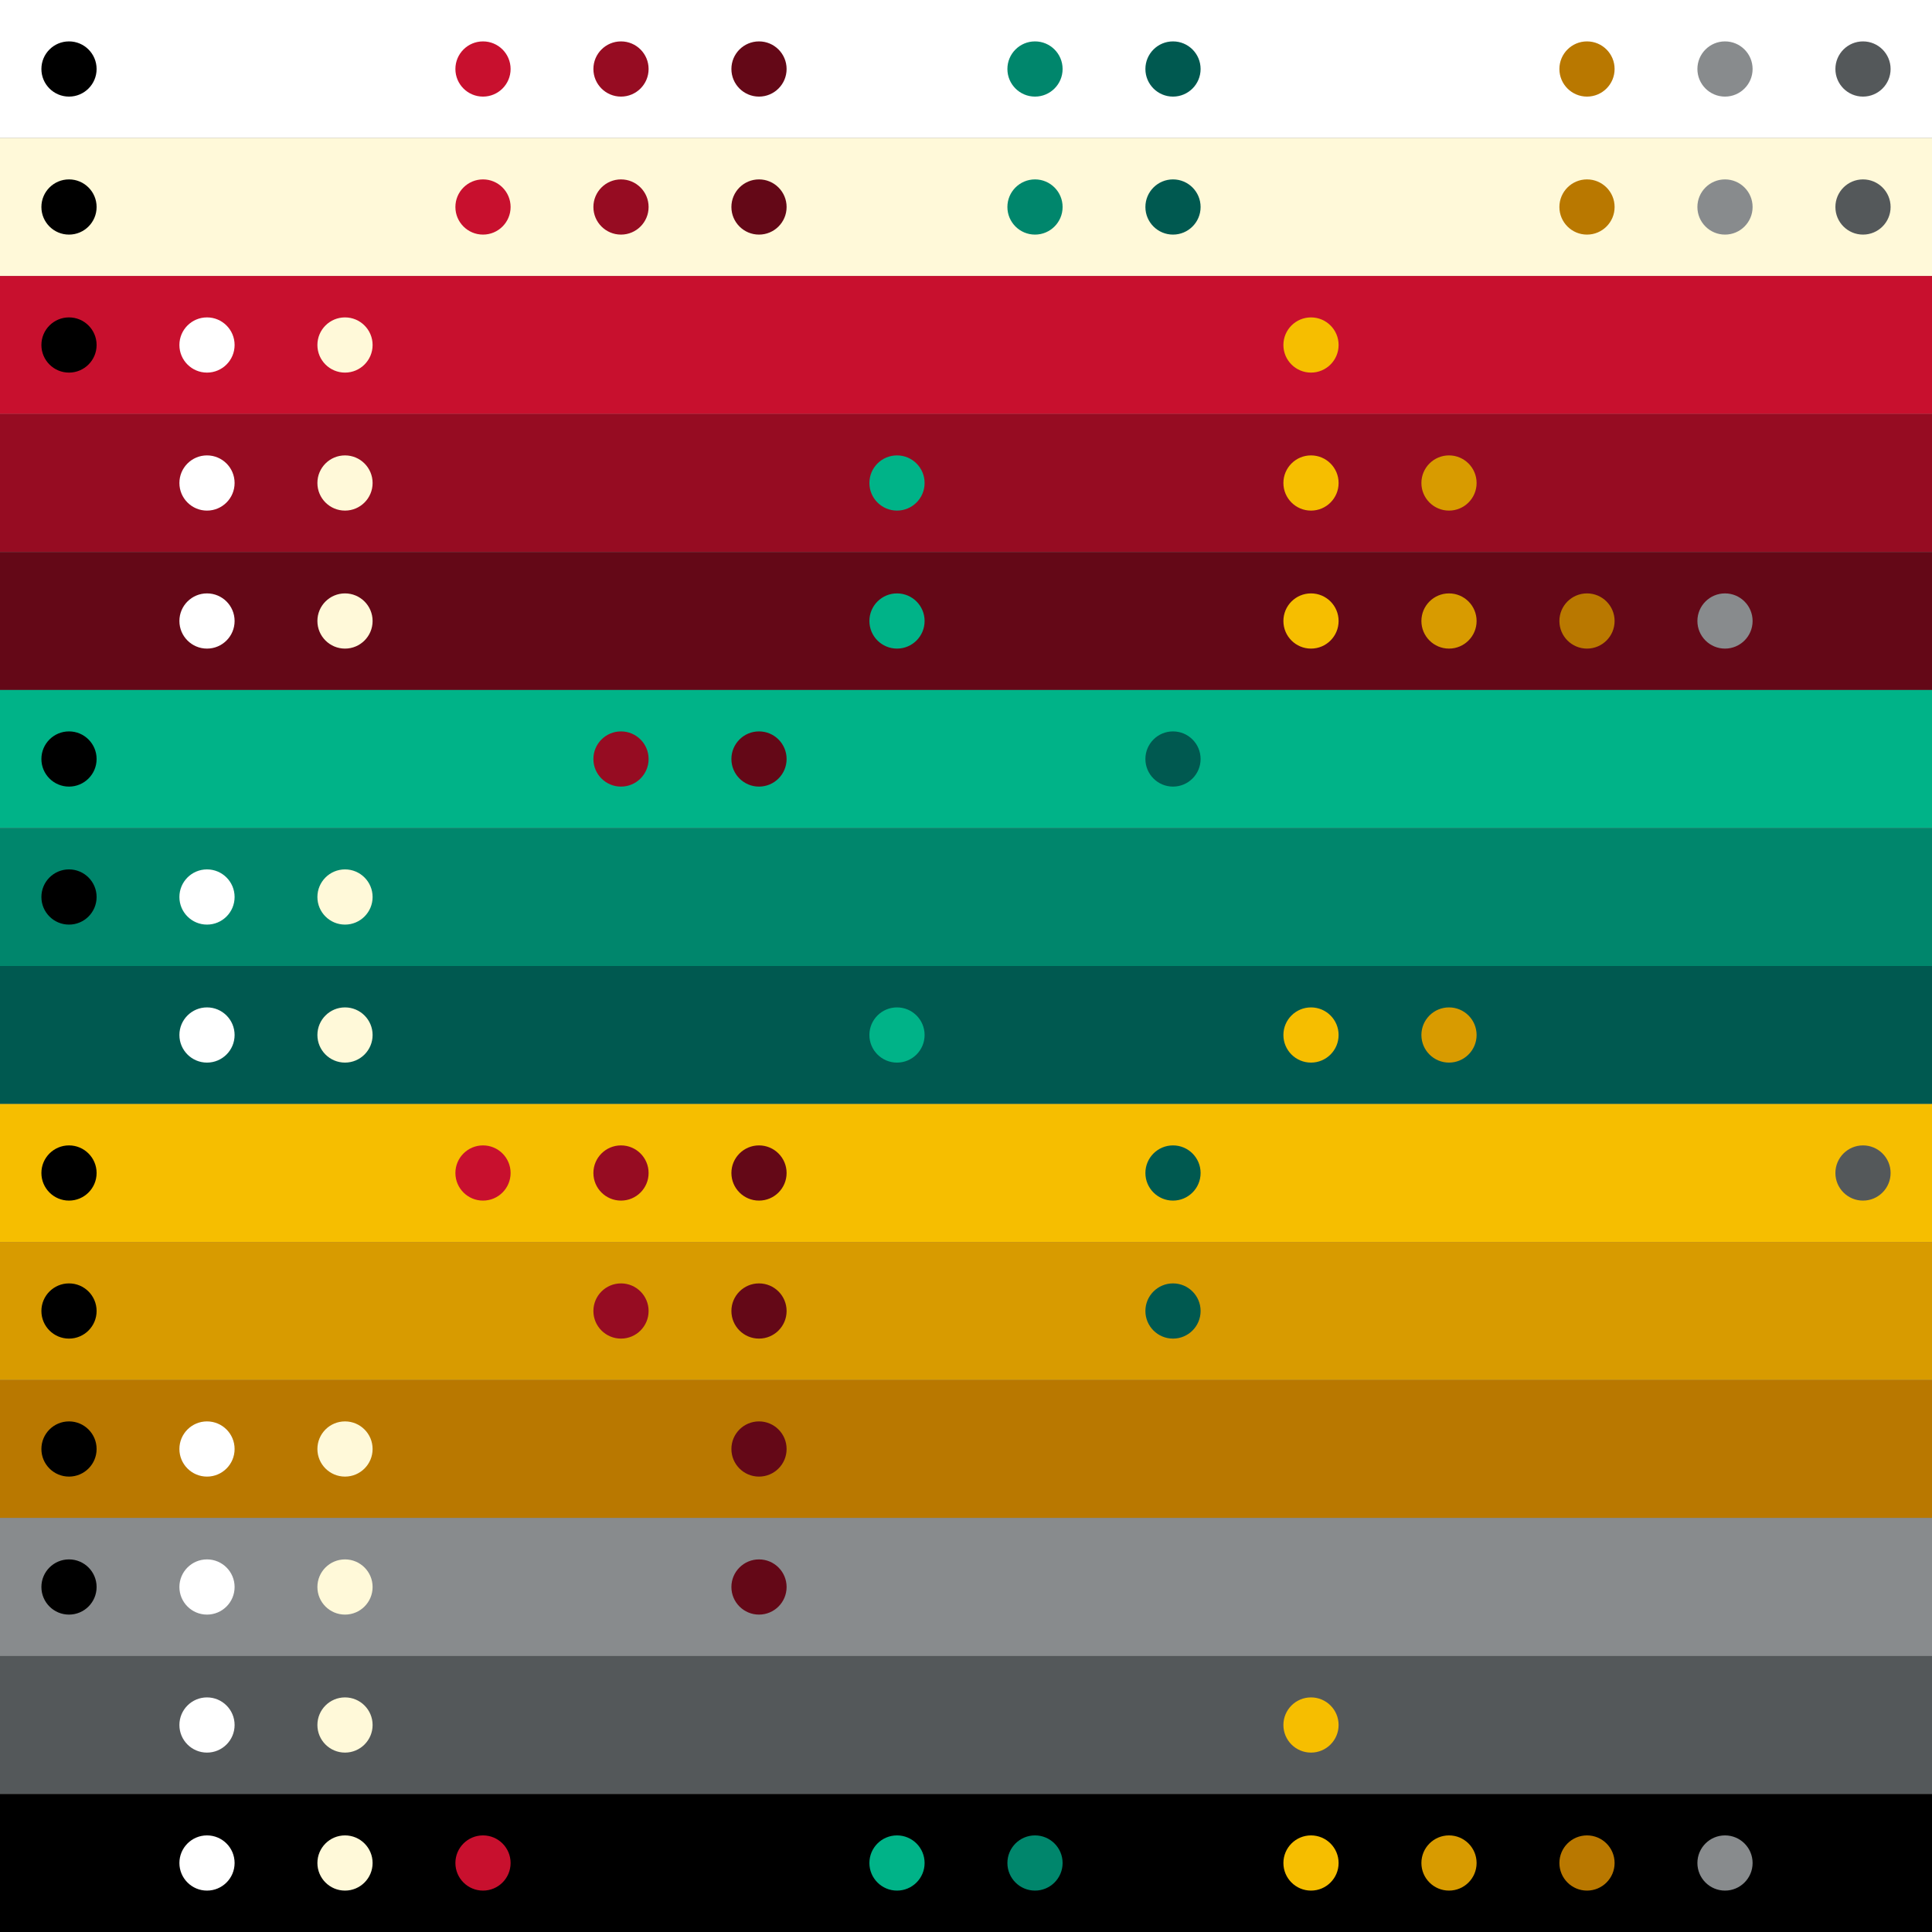 <?xml version="1.0" encoding="utf-8"?>
<!-- Generator: Adobe Illustrator 21.0.0, SVG Export Plug-In . SVG Version: 6.00 Build 0)  -->
<svg version="1.1" id="Layer_1" xmlns="http://www.w3.org/2000/svg" xmlns:xlink="http://www.w3.org/1999/xlink" x="0px" y="0px"
	 viewBox="0 0 1400 1400" style="enable-background:new 0 0 1400 1400;" xml:space="preserve">
<rect x="0" y="0" width="1400" height="1400" fill="#808080" stroke="none"/>
<style type="text/css">
	.st0{fill:#FFFFFF;}
	.st1{fill:#FFF9D9;}
	.st2{fill:#C8102E;}
	.st3{fill:#960C22;}
	.st4{fill:#640817;}
	.st5{fill:#00B388;}
	.st6{fill:#00866C;}
	.st7{fill:#005950;}
	.st8{fill:#F6BE00;}
	.st9{fill:#D89B00;}
	.st10{fill:#B97800;}
	.st11{fill:#888B8D;}
	.st12{fill:#54585A;}
</style>
<g>
	<rect x="0" y="0" class="st0" width="1400" height="100"/>
	<rect x="0" y="100" class="st1" width="1400" height="100"/>
	<rect x="0" y="200" class="st2" width="1400" height="100"/>
	<rect x="0" y="300" class="st3" width="1400" height="100"/>
	<rect x="0" y="400" class="st4" width="1400" height="100"/>
	<rect x="0" y="500" class="st5" width="1400" height="100"/>
	<rect x="0" y="600" class="st6" width="1400" height="100"/>
	<rect x="0" y="700" class="st7" width="1400" height="100"/>
	<rect x="0" y="800" class="st8" width="1400" height="100"/>
	<rect x="0" y="900" class="st9" width="1400" height="100"/>
	<rect x="0" y="1000" class="st10" width="1400" height="100"/>
	<rect x="0" y="1100" class="st11" width="1400" height="100"/>
	<rect x="0" y="1200" class="st12" width="1400" height="100"/>
	<rect x="0" y="1300" width="1400" height="100"/>
</g>
<g>
	<circle cx="50" cy="50" r="20"/>
	<circle class="st0" cx="150" cy="250" r="20"/>
	<circle class="st1" cx="250" cy="250" r="20"/>
	<circle class="st2" cx="350" cy="50" r="20"/>
	<circle class="st3" cx="450" cy="50" r="20"/>
	<circle class="st3" cx="450" cy="150" r="20"/>
	<circle class="st3" cx="450" cy="550" r="20"/>
	<circle class="st3" cx="450" cy="850" r="20"/>
	<circle class="st3" cx="450" cy="950" r="20"/>
	<circle class="st4" cx="550" cy="50" r="20"/>
	<circle class="st4" cx="550" cy="150" r="20"/>
	<circle class="st4" cx="550" cy="550" r="20"/>
	<circle class="st4" cx="550" cy="850" r="20"/>
	<circle class="st4" cx="550" cy="950" r="20"/>
	<circle class="st4" cx="550" cy="1050" r="20"/>
	<circle class="st4" cx="550" cy="1150" r="20"/>
	<circle class="st5" cx="650" cy="350" r="20"/>
	<circle class="st5" cx="650" cy="450" r="20"/>
	<circle class="st5" cx="650" cy="750" r="20"/>
	<circle class="st5" cx="650" cy="1350" r="20"/>
	<circle class="st6" cx="750" cy="50" r="20"/>
	<circle class="st6" cx="750" cy="150" r="20"/>
	<circle class="st6" cx="750" cy="1350" r="20"/>
	<circle class="st7" cx="850" cy="50" r="20"/>
	<circle class="st7" cx="850" cy="150" r="20"/>
	<circle class="st7" cx="850" cy="550" r="20"/>
	<circle class="st7" cx="850" cy="850" r="20"/>
	<circle class="st7" cx="850" cy="950" r="20"/>
	<circle class="st8" cx="950" cy="250" r="20"/>
	<circle class="st8" cx="950" cy="350" r="20"/>
	<circle class="st8" cx="950" cy="450" r="20"/>
	<circle class="st8" cx="950" cy="750" r="20"/>
	<circle class="st8" cx="950" cy="1250" r="20"/>
	<circle class="st8" cx="950" cy="1350" r="20"/>
	<circle class="st9" cx="1050" cy="350" r="20"/>
	<circle class="st9" cx="1050" cy="450" r="20"/>
	<circle class="st9" cx="1050" cy="750" r="20"/>
	<circle class="st9" cx="1050" cy="1350" r="20"/>
	<circle class="st10" cx="1150" cy="50" r="20"/>
	<circle class="st10" cx="1150" cy="150" r="20"/>
	<circle class="st10" cx="1150" cy="450" r="20"/>
	<circle class="st10" cx="1150" cy="1350" r="20"/>
	<circle class="st11" cx="1250" cy="50" r="20"/>
	<circle class="st11" cx="1250" cy="150" r="20"/>
	<circle class="st11" cx="1250" cy="450" r="20"/>
	<circle class="st11" cx="1250" cy="1350" r="20"/>
	<circle class="st12" cx="1350" cy="50" r="20"/>
	<circle class="st12" cx="1350" cy="150" r="20"/>
	<circle class="st12" cx="1350" cy="850" r="20"/>
	<circle class="st2" cx="350" cy="150" r="20"/>
	<circle class="st2" cx="350" cy="850" r="20"/>
	<circle class="st2" cx="350" cy="1350" r="20"/>
	<circle class="st1" cx="250" cy="350" r="20"/>
	<circle class="st1" cx="250" cy="450" r="20"/>
	<circle class="st1" cx="250" cy="650" r="20"/>
	<circle class="st1" cx="250" cy="750" r="20"/>
	<circle class="st1" cx="250" cy="1050" r="20"/>
	<circle class="st1" cx="250" cy="1150" r="20"/>
	<circle class="st1" cx="250" cy="1250" r="20"/>
	<circle class="st1" cx="250" cy="1350" r="20"/>
	<circle class="st0" cx="150" cy="350" r="20"/>
	<circle class="st0" cx="150" cy="450" r="20"/>
	<circle class="st0" cx="150" cy="650" r="20"/>
	<circle class="st0" cx="150" cy="750" r="20"/>
	<circle class="st0" cx="150" cy="1050" r="20"/>
	<circle class="st0" cx="150" cy="1150" r="20"/>
	<circle class="st0" cx="150" cy="1250" r="20"/>
	<circle class="st0" cx="150" cy="1350" r="20"/>
	<circle cx="50" cy="150" r="20"/>
	<circle cx="50" cy="250" r="20"/>
	<circle cx="50" cy="550" r="20"/>
	<circle cx="50" cy="650" r="20"/>
	<circle cx="50" cy="850" r="20"/>
	<circle cx="50" cy="950" r="20"/>
	<circle cx="50" cy="1050" r="20"/>
	<circle cx="50" cy="1150" r="20"/>
</g>
</svg>
